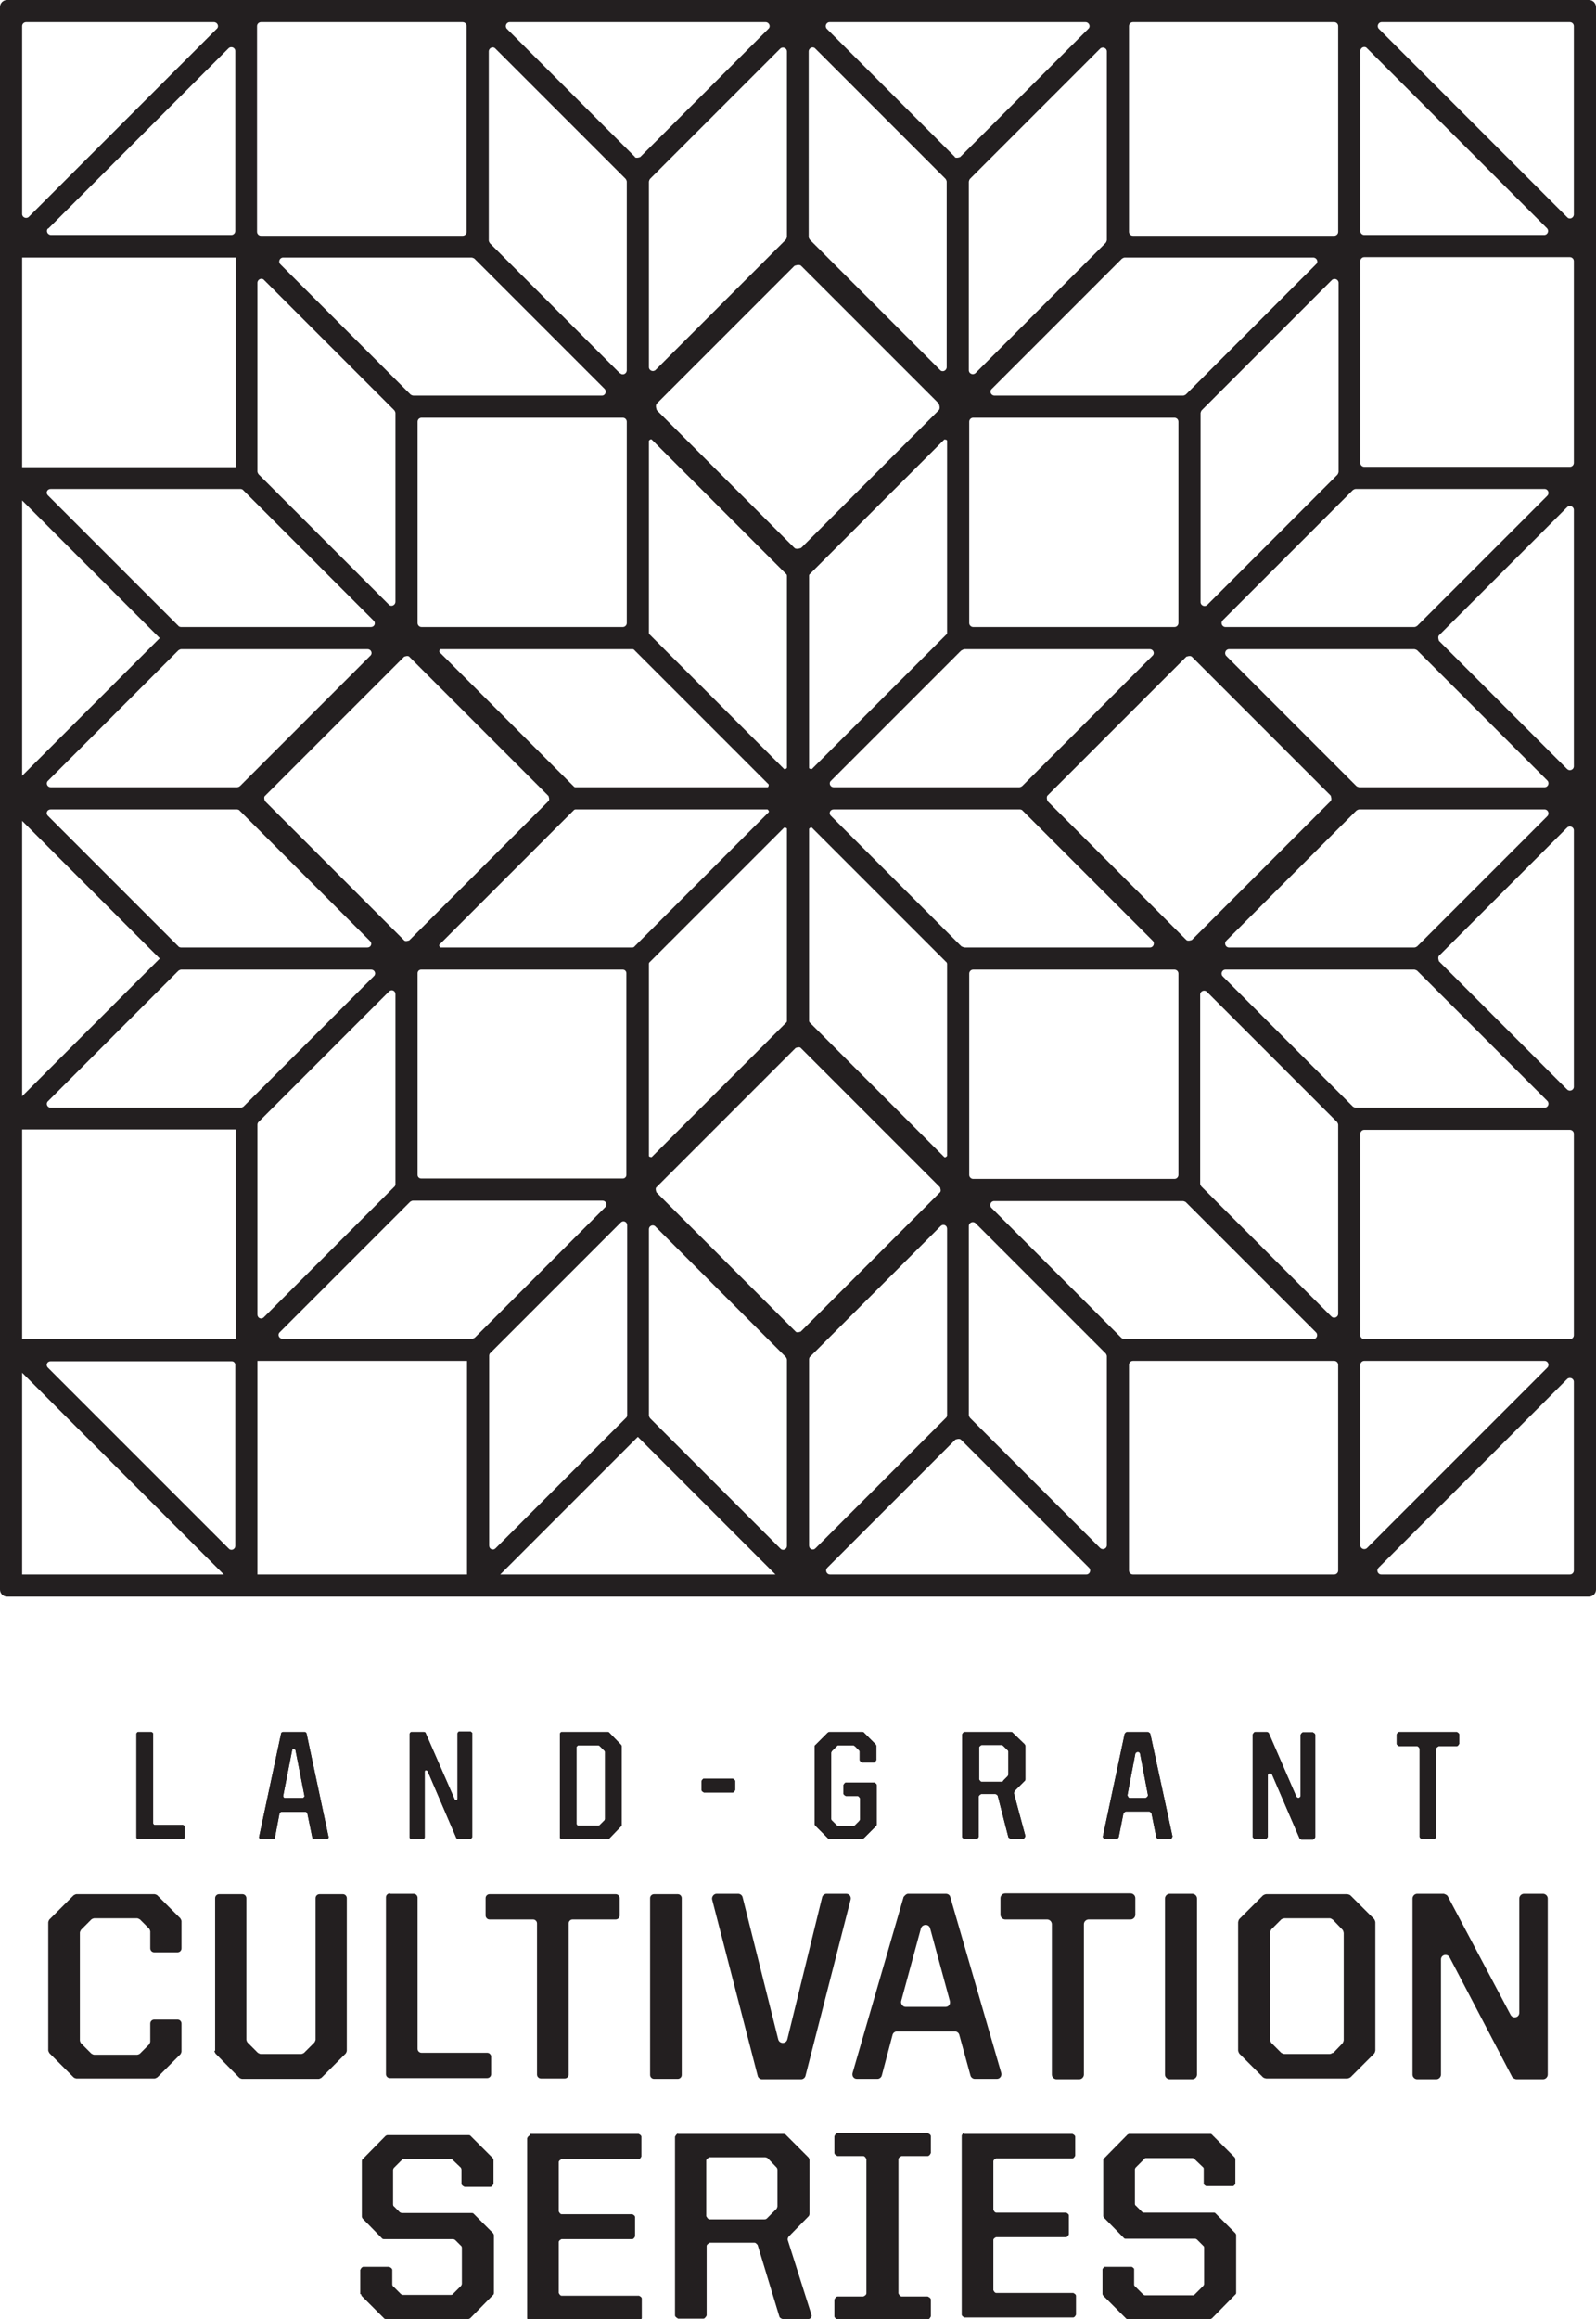 <?xml version="1.0" encoding="UTF-8"?><svg id="Layer_2" xmlns="http://www.w3.org/2000/svg" viewBox="0 0 40.36 58.62"><defs><style>.cls-1{fill:#231f20;stroke-width:0px;}</style></defs><g id="Layer_1-2"><path class="cls-1" d="M0,.18v40c0,.1.08.18.18.18h40c.1,0,.18-.08.18-.18V.18c0-.1-.08-.18-.18-.18H.18c-.1,0-.18.08-.18.18ZM23.92,35.84l-3.3,3.3c-.06.06-.16.02-.16-.07v-4.71s0-.05.03-.07l3.3-3.3c.06-.06.16-.02.16.07v4.71s0,.05-.03.07ZM15.83,35.84l-3.3,3.3c-.06.06-.16.02-.16-.07v-4.8s0-.05.03-.07l3.3-3.3c.06-.06.16-.02.16.07v4.8s0,.05-.03.07ZM16.44,4.52l3.29-3.29c.06-.06.17-.02.17.07v4.69s-.01.05-.03.07l-3.29,3.29c-.06.06-.17.02-.17-.07v-4.69s.01-.05.03-.07ZM24.53,4.52l3.29-3.29c.06-.06.17-.02.17.07v4.77s-.01.05-.03.07l-3.29,3.29c-.06.06-.17.02-.17-.07v-4.77s.01-.05.03-.07ZM35.77,23.95h-4.69c-.09,0-.13-.11-.07-.17l3.29-3.29s.04-.03.07-.03h4.69c.09,0,.13.11.07.17l-3.29,3.29s-.04.03-.07.03ZM24.51,29.7v-5.09c0-.05.04-.1.1-.1h5.09c.05,0,.1.04.1.1v5.09c0,.05-.04.1-.1.1h-5.09c-.05,0-.1-.04-.1-.1ZM1.28,20.46h4.71s.05,0,.07.03l3.3,3.3c.06.06.02.16-.07.16h-4.71s-.05,0-.07-.03l-3.3-3.3c-.06-.06-.02-.16.07-.16ZM4.59,16.41h4.71c.08,0,.13.1.07.16l-3.3,3.3s-.04.03-.07.03H1.28c-.08,0-.13-.1-.07-.16l3.3-3.3s.04-.03.07-.03ZM15.85,10.66v5.09c0,.06-.05.1-.1.1h-5.09c-.06,0-.1-.05-.1-.1v-5.09c0-.06.05-.1.1-.1h5.09c.06,0,.1.05.1.1ZM26.49,20.11l3.51-3.51s.1-.04.14,0l3.51,3.51s.04.1,0,.14l-3.51,3.51s-.1.04-.14,0l-3.51-3.51s-.04-.1,0-.14ZM25.79,19.9h-4.71c-.08,0-.13-.1-.07-.16l3.29-3.29s.06-.04.09-.04h4.69c.08,0,.13.1.07.16l-3.3,3.3s-.04.03-.07.03ZM20.09,13.85l-3.48-3.48s-.05-.12,0-.17l3.48-3.48s.12-.05.17,0l3.48,3.48s.05.12,0,.17l-3.48,3.48s-.12.05-.17,0ZM20.25,26.49l3.52,3.52s.04.1,0,.13l-3.52,3.52s-.1.04-.13,0l-3.52-3.52s-.04-.1,0-.13l3.52-3.52s.1-.04.13,0ZM23.94,16.03l-3.41,3.41s-.07,0-.07-.03v-4.86s0-.02.01-.03l3.41-3.41s.07,0,.07.03v4.86s0,.02-.01.03ZM19.9,14.55v4.86s-.04.05-.07.03l-3.41-3.41s-.01-.02-.01-.03v-4.86s.04-.05.07-.03l3.41,3.41s.01.02.01.03ZM16.03,16.42l3.41,3.41s0,.07-.03.07h-4.86s-.02,0-.03-.01l-3.41-3.41s0-.07.03-.07h4.86s.02,0,.03.01ZM13.87,20.25l-3.52,3.52s-.1.04-.13,0l-3.52-3.52s-.04-.1,0-.13l3.52-3.52s.1-.04.13,0l3.52,3.52s.04.1,0,.13ZM14.55,20.46h4.86s.05.04.03.07l-3.41,3.41s-.02.01-.03.01h-4.86s-.05-.04-.03-.07l3.41-3.41s.02-.01.03-.01ZM16.42,24.33l3.41-3.41s.07,0,.07.03v4.86s0,.02-.01.03l-3.41,3.41s-.07,0-.07-.03v-4.86s0-.02.01-.03ZM20.46,25.81v-4.86s.04-.05.07-.03l3.41,3.41s.01.02.01.03v4.86s-.04.05-.07.03l-3.41-3.41s-.01-.02-.01-.03ZM24.3,23.91l-3.29-3.29c-.06-.06-.02-.16.07-.16h4.71s.05,0,.07.03l3.29,3.29c.06.06.02.17-.07.17h-4.68s-.07-.01-.1-.04ZM29.7,15.85h-5.09c-.05,0-.1-.04-.1-.1v-5.09c0-.05.04-.1.1-.1h5.09c.05,0,.1.04.1.1v5.09c0,.05-.04.1-.1.1ZM10.65,24.51h5.1c.05,0,.09.04.09.09v5.1c0,.05-.04.09-.09.09h-5.1c-.05,0-.09-.04-.09-.09v-5.1c0-.05.04-.09.09-.09ZM34.3,19.87l-3.29-3.29c-.06-.06-.02-.17.07-.17h4.69s.05.01.07.03l3.29,3.29c.06.06.02.17-.07.17h-4.69s-.05-.01-.07-.03ZM35.77,15.85h-4.78c-.09,0-.13-.11-.07-.17l3.29-3.29s.04-.03.07-.03h4.78c.09,0,.13.11.07.17l-3.29,3.29s-.04.03-.07.03ZM33.82,12l-3.29,3.29c-.06.06-.17.02-.17-.07v-4.78s.01-.05.03-.07l3.29-3.29c.06-.06.17-.02.17.07v4.78s-.01.05-.03.07ZM29.92,10h-4.77c-.09,0-.14-.11-.07-.17l3.29-3.29s.04-.03.07-.03h4.77c.09,0,.14.11.07.17l-3.29,3.29s-.04.03-.07.03ZM23.77,9.35l-3.29-3.29s-.03-.04-.03-.07V1.3c0-.09.11-.14.17-.07l3.29,3.29s.03.04.03.07v4.69c0,.09-.11.14-.17.07ZM15.68,9.44l-3.29-3.29s-.03-.04-.03-.07V1.3c0-.09.11-.14.17-.07l3.29,3.29s.03.04.03.07v4.77c0,.09-.11.14-.17.07ZM12,6.54l3.29,3.29c.06.06.02.17-.07.17h-4.77s-.05-.01-.07-.03l-3.29-3.29c-.06-.06-.02-.17.07-.17h4.77s.05.01.07.03ZM10,10.44v4.77c0,.09-.11.14-.17.07l-3.29-3.29s-.03-.04-.03-.07v-4.77c0-.09.11-.14.17-.07l3.29,3.29s.03.04.03.07ZM6.15,12.39l3.3,3.3c.06.06.02.16-.07.16h-4.8s-.05,0-.07-.03l-3.3-3.3c-.06-.06-.02-.16.07-.16h4.8s.05,0,.07.03ZM4.04,16.13l-3.48,3.48v-6.96l3.48,3.48ZM.56,20.75l3.48,3.48-3.48,3.48v-6.96ZM4.59,24.51h4.8c.08,0,.13.1.07.16l-3.3,3.3s-.04.03-.07.03H1.28c-.08,0-.13-.1-.07-.16l3.3-3.3s.04-.03.07-.03ZM6.54,28.36l3.3-3.3c.06-.06.16-.02.16.07v4.8s0,.05-.03.07l-3.3,3.3c-.06.06-.16.02-.16-.07v-4.8s0-.05.03-.07ZM10.44,30.35h4.8c.08,0,.13.1.07.16l-3.3,3.3s-.04.03-.07.03h-4.8c-.08,0-.13-.1-.07-.16l3.3-3.3s.04-.03.07-.03ZM16.57,31l3.3,3.3s.03.04.03.07v4.71c0,.08-.1.13-.16.07l-3.3-3.3s-.03-.04-.03-.07v-4.71c0-.08.1-.13.16-.07ZM24.67,30.92l3.29,3.29s.03.04.03.07v4.78c0,.09-.11.13-.17.07l-3.29-3.29s-.03-.04-.03-.07v-4.78c0-.09.11-.13.17-.07ZM28.36,33.82l-3.29-3.29c-.06-.06-.02-.17.07-.17h4.78s.05.01.07.03l3.29,3.29c.06.06.02.17-.07.17h-4.78s-.05-.01-.07-.03ZM30.35,29.92v-4.78c0-.09.11-.13.17-.07l3.29,3.29s.03.04.03.07v4.78c0,.09-.11.13-.17.07l-3.29-3.29s-.03-.04-.03-.07ZM34.21,27.97l-3.29-3.29c-.06-.06-.02-.17.07-.17h4.78s.05.01.07.03l3.29,3.29c.06.06.02.17-.07.17h-4.78s-.05-.01-.07-.03ZM36.39,24.16l3.24-3.24c.06-.06.17-.02.17.07v6.48c0,.09-.11.13-.17.07l-3.24-3.24s-.04-.1,0-.14ZM39.63,19.44l-3.24-3.24s-.04-.1,0-.14l3.24-3.24c.06-.06.17-.02.17.07v6.48c0,.09-.11.13-.17.07ZM39.7,11.8h-5.2c-.05,0-.1-.04-.1-.1v-5.1c0-.05.04-.1.1-.1h5.2c.05,0,.1.04.1.1v5.1c0,.05-.04.1-.1.1ZM34.4,5.85V1.29c0-.09.11-.14.17-.07l4.55,4.55c.06.06.02.17-.07.17h-4.55c-.06,0-.1-.05-.1-.1ZM33.74,5.96h-5.09c-.06,0-.1-.05-.1-.1V.66c0-.06.05-.1.1-.1h5.09c.06,0,.1.05.1.1v5.2c0,.06-.05.1-.1.1ZM24.15,3.97l-3.24-3.24c-.06-.06-.02-.17.07-.17h6.47c.09,0,.14.11.07.17l-3.24,3.24s-.1.04-.14,0ZM16.06,3.97l-3.24-3.24c-.06-.06-.02-.17.07-.17h6.47c.09,0,.14.11.07.17l-3.24,3.24s-.1.04-.14,0ZM11.7,5.96h-5.1c-.06,0-.1-.05-.1-.1V.66c0-.06.05-.1.1-.1h5.1c.06,0,.1.05.1.1v5.2c0,.06-.05.1-.1.1ZM5.96,6.51v5.3H.56v-5.3h5.4ZM1.22,5.78L5.78,1.22c.06-.06.17-.02.17.07v4.55c0,.06-.05.1-.1.1H1.29c-.09,0-.14-.11-.07-.17ZM.56,28.55h5.4v5.29H.56v-5.29ZM5.95,34.5v4.58c0,.08-.1.13-.16.07l-4.58-4.58c-.06-.06-.02-.16.07-.16h4.58c.05,0,.09.04.09.09ZM6.51,34.4h5.3v5.4h-5.3v-5.4ZM16.13,36.32l3.48,3.48h-6.96l3.48-3.48ZM24.3,36.39l3.24,3.24c.06.06.02.17-.07.17h-6.48c-.09,0-.13-.11-.07-.17l3.24-3.24s.1-.04.14,0ZM28.65,34.4h5.09c.05,0,.1.04.1.1v5.2c0,.05-.04.1-.1.1h-5.09c-.05,0-.1-.04-.1-.1v-5.2c0-.05.04-.1.1-.1ZM34.5,34.4h4.56c.09,0,.13.11.07.17l-4.56,4.56c-.06.06-.17.02-.17-.07v-4.56c0-.05.04-.1.1-.1ZM34.4,33.75v-5.09c0-.05.04-.1.1-.1h5.2c.05,0,.1.04.1.1v5.09c0,.05-.04.1-.1.1h-5.2c-.05,0-.1-.04-.1-.1ZM39.63,5.49l-4.76-4.76c-.06-.06-.02-.17.07-.17h4.76c.06,0,.1.05.1.1v4.76c0,.09-.11.14-.17.07ZM5.48.73L.73,5.48c-.06.06-.17.02-.17-.07V.66c0-.06.05-.1.1-.1h4.75c.09,0,.14.11.07.17ZM.56,34.7l5.1,5.1H.56v-5.1ZM34.86,39.63l4.77-4.77c.06-.06.17-.02.17.07v4.77c0,.05-.04.1-.1.1h-4.77c-.09,0-.13-.11-.07-.17Z"/><path class="cls-1" d="M3.49,43.78h.34s.04.02.04.04v2.27s.02.04.04.04h.72s.04.02.04.04v.28s-.02.04-.04.04h-1.14s-.04-.02-.04-.04v-2.63s.02-.04.04-.04Z"/><path class="cls-1" d="M7.17,43.78h.54s.03.01.04.03l.56,2.63s-.01.05-.04.05h-.33s-.03-.01-.04-.03l-.13-.63s-.02-.03-.04-.03h-.62s-.03.01-.04.03l-.12.63s-.02.03-.04.03h-.32s-.04-.02-.04-.05l.56-2.63s.02-.03.04-.03ZM7.2,45.45h.46s.04-.02.04-.05l-.23-1.17s-.07-.04-.08,0l-.23,1.17s.01.05.04.05Z"/><path class="cls-1" d="M10.4,43.78h.32s.03,0,.04.02l.74,1.69s.07.03.07-.02v-1.66s.02-.04.04-.04h.29s.04.02.04.04v2.63s-.02.04-.04.04h-.32s-.03,0-.04-.02l-.73-1.7s-.07-.03-.07.02v1.67s-.02.04-.04.04h-.3s-.04-.02-.04-.04v-2.63s.02-.04.04-.04Z"/><path class="cls-1" d="M14.2,43.78h1.17s.02,0,.03.01l.31.32s.01.02.01.03v1.99s0,.02-.01.03l-.31.32s-.02.01-.03.01h-1.17s-.04-.02-.04-.04v-2.63s.02-.04.04-.04ZM15.16,46.14l.13-.13s.01-.02.01-.03v-1.69s0-.02-.01-.03l-.13-.13s-.02-.01-.03-.01h-.51s-.04.02-.04.04v1.95s.02.04.04.04h.51s.02,0,.03-.01Z"/><path class="cls-1" d="M17.8,44.96h.73s.06.03.06.06v.23s-.03.06-.06.06h-.73s-.06-.03-.06-.06v-.23s.03-.06.06-.06Z"/><path class="cls-1" d="M20.6,46.12v-1.97s0-.03.02-.04l.31-.31s.03-.02.04-.02h.84s.03,0,.04.02l.29.29s.02.03.02.04v.36s-.03.06-.06.06h-.3s-.06-.03-.06-.06v-.21s0-.03-.02-.04l-.1-.1s-.03-.02-.04-.02h-.38s-.03,0-.04.02l-.12.12s-.02.03-.02.04v1.68s0,.03.02.04l.12.12s.03.02.04.02h.38s.03,0,.04-.02l.11-.11s.02-.03.02-.04v-.53s-.03-.06-.06-.06h-.3s-.06-.03-.06-.06v-.22s.03-.06.06-.06h.72s.06.03.06.06v1s0,.03-.02.04l-.3.3s-.03.02-.04.02h-.84s-.03,0-.04-.02l-.31-.31s-.02-.03-.02-.04Z"/><path class="cls-1" d="M24.41,43.78h1.16s.03,0,.04.02l.3.29s.02.03.02.04v.85s0,.03-.02.04l-.25.25s-.02.04-.02.06l.29,1.08s-.02.07-.06.07h-.31s-.05-.02-.06-.04l-.27-1.05s-.03-.04-.06-.04h-.36s-.06.03-.06.06v1.02s-.03.06-.06.06h-.3s-.06-.03-.06-.06v-2.59s.03-.06.06-.06ZM25.37,45.01l.11-.11s.02-.03.02-.04v-.58s0-.03-.02-.04l-.11-.11s-.03-.02-.04-.02h-.51s-.06.03-.06.06v.81s.03.06.06.06h.51s.03,0,.04-.02Z"/><path class="cls-1" d="M28.52,43.78h.51s.05.02.06.05l.56,2.59s-.02.07-.06.07h-.29s-.05-.02-.06-.05l-.12-.6s-.03-.05-.06-.05h-.59s-.05.02-.06.05l-.12.6s-.03.05-.06.05h-.28s-.07-.03-.06-.07l.55-2.59s.03-.05.06-.05ZM28.56,45.45h.41s.06-.03.06-.07l-.2-1.05c-.01-.06-.1-.06-.12,0l-.2,1.05s.02.07.06.07Z"/><path class="cls-1" d="M31.75,43.78h.29s.04.01.05.04l.69,1.59c.03.06.11.04.11-.02v-1.54s.03-.06.06-.06h.25s.06.03.06.06v2.59s-.03.06-.06.06h-.29s-.04-.01-.05-.04l-.69-1.6c-.03-.06-.11-.04-.11.02v1.55s-.03.06-.06.06h-.26s-.06-.03-.06-.06v-2.59s.03-.06.06-.06Z"/><path class="cls-1" d="M35.84,44.14h-.46s-.06-.03-.06-.06v-.24s.03-.06.06-.06h1.46s.06.03.06.06v.24s-.03.06-.06.06h-.46s-.06.03-.06.06v2.23s-.03.06-.06.06h-.3s-.06-.03-.06-.06v-2.23s-.03-.06-.06-.06Z"/><path class="cls-1" d="M3.49,43.78h.34s.04.02.04.04v2.27s.02.04.04.04h.72s.04.02.04.04v.28s-.02.04-.04.04h-1.14s-.04-.02-.04-.04v-2.63s.02-.04.04-.04Z"/><path class="cls-1" d="M7.17,43.78h.54s.03.01.04.03l.56,2.63s-.01.05-.04.05h-.33s-.03-.01-.04-.03l-.13-.63s-.02-.03-.04-.03h-.62s-.03.01-.04.03l-.12.63s-.02.03-.04.03h-.32s-.04-.02-.04-.05l.56-2.63s.02-.03.04-.03ZM7.2,45.45h.46s.04-.02.04-.05l-.23-1.17s-.07-.04-.08,0l-.23,1.17s.01.05.04.05Z"/><path class="cls-1" d="M10.4,43.78h.32s.03,0,.04.02l.74,1.69s.07.03.07-.02v-1.66s.02-.04.04-.04h.29s.04.02.04.04v2.63s-.02.04-.04.04h-.32s-.03,0-.04-.02l-.73-1.7s-.07-.03-.07.02v1.67s-.02.04-.04.04h-.3s-.04-.02-.04-.04v-2.63s.02-.04.04-.04Z"/><path class="cls-1" d="M14.2,43.78h1.17s.02,0,.03.01l.31.32s.01.02.01.03v1.99s0,.02-.01.03l-.31.32s-.02.01-.03.01h-1.17s-.04-.02-.04-.04v-2.63s.02-.04.04-.04ZM15.16,46.14l.13-.13s.01-.02.01-.03v-1.69s0-.02-.01-.03l-.13-.13s-.02-.01-.03-.01h-.51s-.04.02-.04.04v1.95s.02.04.04.04h.51s.02,0,.03-.01Z"/><path class="cls-1" d="M17.8,44.96h.73s.06.03.06.06v.23s-.03.06-.06.06h-.73s-.06-.03-.06-.06v-.23s.03-.06.06-.06Z"/><path class="cls-1" d="M20.6,46.12v-1.97s0-.03.02-.04l.31-.31s.03-.02.04-.02h.84s.03,0,.04.02l.29.29s.02.03.02.04v.36s-.03.06-.06.06h-.3s-.06-.03-.06-.06v-.21s0-.03-.02-.04l-.1-.1s-.03-.02-.04-.02h-.38s-.03,0-.04.02l-.12.12s-.02.03-.02.04v1.68s0,.03.02.04l.12.12s.03.02.04.02h.38s.03,0,.04-.02l.11-.11s.02-.03.02-.04v-.53s-.03-.06-.06-.06h-.3s-.06-.03-.06-.06v-.22s.03-.06.06-.06h.72s.06.03.06.06v1s0,.03-.02.04l-.3.3s-.03.02-.04.02h-.84s-.03,0-.04-.02l-.31-.31s-.02-.03-.02-.04Z"/><path class="cls-1" d="M24.41,43.78h1.16s.03,0,.04.02l.3.29s.02.03.02.04v.85s0,.03-.02.04l-.25.25s-.02.04-.02.06l.29,1.08s-.02.07-.06.07h-.31s-.05-.02-.06-.04l-.27-1.05s-.03-.04-.06-.04h-.36s-.06.03-.06.06v1.02s-.03.06-.06.06h-.3s-.06-.03-.06-.06v-2.59s.03-.06.06-.06ZM25.37,45.01l.11-.11s.02-.03.02-.04v-.58s0-.03-.02-.04l-.11-.11s-.03-.02-.04-.02h-.51s-.06.03-.06.06v.81s.03.06.06.06h.51s.03,0,.04-.02Z"/><path class="cls-1" d="M28.52,43.78h.51s.05.02.06.05l.56,2.59s-.02.07-.06.07h-.29s-.05-.02-.06-.05l-.12-.6s-.03-.05-.06-.05h-.59s-.05.02-.06.05l-.12.6s-.03.05-.06.05h-.28s-.07-.03-.06-.07l.55-2.59s.03-.05.06-.05ZM28.56,45.45h.41s.06-.03.06-.07l-.2-1.05c-.01-.06-.1-.06-.12,0l-.2,1.05s.02.07.06.07Z"/><path class="cls-1" d="M31.75,43.78h.29s.04.01.05.04l.69,1.59c.03.06.11.04.11-.02v-1.54s.03-.06.06-.06h.25s.06.03.06.06v2.59s-.03.06-.06.06h-.29s-.04-.01-.05-.04l-.69-1.6c-.03-.06-.11-.04-.11.02v1.55s-.03.06-.06.06h-.26s-.06-.03-.06-.06v-2.59s.03-.06.06-.06Z"/><path class="cls-1" d="M35.84,44.14h-.46s-.06-.03-.06-.06v-.24s.03-.06.06-.06h1.46s.06.03.06.06v.24s-.03.06-.06.06h-.46s-.06.03-.06.06v2.23s-.03.06-.06.06h-.3s-.06-.03-.06-.06v-2.23s-.03-.06-.06-.06Z"/><path class="cls-1" d="M1.22,51.84v-3.25s.01-.05.03-.07l.61-.61s.05-.03.07-.03h1.98s.05.01.07.03l.58.58s.03.05.03.07v.69c0,.06-.05.1-.1.1h-.59c-.06,0-.1-.05-.1-.1v-.43s-.01-.05-.03-.07l-.23-.23s-.05-.03-.07-.03h-1.09s-.05.01-.07.03l-.26.26s-.03.05-.03.07v2.73s.01.05.03.07l.26.26s.05.03.07.03h1.09s.05-.01.07-.03l.23-.23s.03-.05.03-.07v-.46c0-.06.05-.1.1-.1h.59c.06,0,.1.05.1.1v.71s-.01.05-.03.07l-.58.58s-.05.03-.07.03h-1.98s-.05-.01-.07-.03l-.61-.61s-.03-.05-.03-.07Z"/><path class="cls-1" d="M5.44,51.84v-3.86c0-.06.05-.1.1-.1h.59c.06,0,.1.05.1.1v3.58s.01.05.03.07l.26.26s.05.03.07.03h1.03s.05-.01.07-.03l.26-.26s.03-.05.03-.07v-3.58c0-.06.05-.1.1-.1h.59c.06,0,.1.05.1.1v3.86s-.01.05-.03.07l-.61.61s-.05.03-.07.03h-1.94s-.05-.01-.07-.03l-.6-.61s-.03-.05-.03-.07Z"/><path class="cls-1" d="M9.87,47.87h.59c.06,0,.1.05.1.1v3.82c0,.06.05.1.1.1h1.66c.06,0,.1.05.1.1v.44c0,.06-.05.1-.1.1h-2.46c-.06,0-.1-.05-.1-.1v-4.47c0-.06.05-.1.1-.1Z"/><path class="cls-1" d="M13.47,48.52h-1.09c-.06,0-.1-.05-.1-.1v-.44c0-.06.05-.1.1-.1h3.19c.06,0,.1.05.1.1v.44c0,.06-.05.1-.1.1h-1.09c-.06,0-.1.05-.1.1v3.82c0,.06-.05.1-.1.1h-.6c-.06,0-.1-.05-.1-.1v-3.82c0-.06-.05-.1-.1-.1Z"/><path class="cls-1" d="M16.44,52.45v-4.47c0-.06.05-.1.1-.1h.6c.06,0,.1.05.1.1v4.47c0,.06-.05.1-.1.1h-.6c-.06,0-.1-.05-.1-.1Z"/><path class="cls-1" d="M18.11,47.87h.56c.05,0,.1.04.11.09l.9,3.59c.03.12.2.12.23,0l.88-3.59c.01-.05.06-.09.11-.09h.5c.08,0,.13.07.11.15l-1.14,4.45c-.01.05-.06.09-.11.09h-.99c-.05,0-.1-.04-.11-.09l-1.15-4.45c-.02-.07.04-.15.11-.15Z"/><path class="cls-1" d="M22.94,47.87h.98c.05,0,.1.03.11.08l1.29,4.45c.02.07-.03.15-.11.15h-.56c-.05,0-.1-.04-.11-.09l-.28-1.02c-.01-.05-.06-.09-.11-.09h-1.47c-.05,0-.1.04-.11.09l-.27,1.02c-.01.05-.06.09-.11.09h-.52c-.08,0-.13-.07-.11-.15l1.29-4.45s.06-.08.11-.08ZM22.91,50.73h1c.08,0,.13-.07.11-.15l-.5-1.84c-.03-.11-.19-.11-.23,0l-.5,1.84c-.02.07.04.15.11.15Z"/><path class="cls-1" d="M26.48,48.52h-1.06c-.06,0-.12-.05-.12-.12v-.42c0-.06.05-.12.12-.12h3.17c.06,0,.12.05.12.12v.42c0,.06-.05.12-.12.12h-1.06c-.06,0-.12.05-.12.12v3.8c0,.06-.05.12-.12.12h-.57c-.06,0-.12-.05-.12-.12v-3.8c0-.06-.05-.12-.12-.12Z"/><path class="cls-1" d="M29.46,52.44v-4.45c0-.06.05-.12.12-.12h.57c.06,0,.12.05.12.12v4.45c0,.06-.05.12-.12.12h-.57c-.06,0-.12-.05-.12-.12Z"/><path class="cls-1" d="M31.31,51.83v-3.24s.01-.06.03-.08l.6-.6s.05-.03.08-.03h2.05s.06.01.08.03l.6.6s.03.05.03.08v3.24s-.01.06-.03.08l-.6.6s-.05.03-.08.03h-2.05s-.06-.01-.08-.03l-.6-.6s-.03-.05-.03-.08ZM33.71,51.9l.24-.25s.03-.05.03-.08v-2.71s-.01-.06-.03-.08l-.24-.25s-.05-.04-.08-.04h-1.15s-.06.01-.08.03l-.25.25s-.03.05-.03.08v2.71s.01.06.03.08l.25.25s.05.03.08.03h1.15s.06-.01.08-.04Z"/><path class="cls-1" d="M35.84,47.87h.67s.08.02.1.06l1.59,3c.06.11.22.07.22-.05v-2.89c0-.06.05-.12.12-.12h.48c.06,0,.12.05.12.12v4.45c0,.06-.05.12-.12.12h-.68s-.08-.02-.1-.06l-1.58-3.02c-.06-.11-.22-.07-.22.05v2.91c0,.06-.05.12-.12.12h-.48c-.06,0-.12-.05-.12-.12v-4.45c0-.06.05-.12.12-.12Z"/><path class="cls-1" d="M9.11,57.99v-.61s.03-.08.08-.08h.65s.08.03.08.08v.36s0,.04.02.05l.2.2s.03.02.05.02h1.21s.04,0,.05-.02l.21-.21s.02-.03.02-.05v-.91s0-.04-.02-.05l-.15-.15s-.03-.02-.05-.02h-1.75s-.04,0-.05-.02l-.49-.5s-.02-.03-.02-.05v-1.4s0-.04.02-.05l.58-.59s.03-.02.05-.02h2.05s.04,0,.05.02l.56.56s.02.03.02.05v.6s-.03.08-.08.08h-.65s-.08-.03-.08-.08v-.35s0-.04-.02-.06l-.21-.2s-.03-.02-.05-.02h-1.17s-.04,0-.05.02l-.21.21s-.02.03-.02.05v.87s0,.04.02.05l.15.15s.03.02.06.02h1.76s.04,0,.05.02l.49.49s.02.03.02.05v1.46s0,.04-.02.05l-.58.59s-.03.02-.05.02h-2.08s-.04,0-.05-.02l-.56-.56s-.02-.03-.02-.05Z"/><path class="cls-1" d="M13.4,53.94h2.75s.07.03.07.07v.5s-.03.07-.07.07h-1.95s-.07.03-.07.07v1.25s.03.07.07.07h1.79s.07.03.07.07v.49s-.03.07-.07.07h-1.79s-.07.03-.07.07v1.29s.03.07.07.07h1.96s.07.03.07.07v.5s-.03.07-.07.07h-2.76s-.07-.03-.07-.07v-4.55s.03-.07.07-.07Z"/><path class="cls-1" d="M17.14,53.94h2.67s.04,0,.06.02l.58.58s.02.04.02.06v1.36s0,.04-.02.06l-.51.52s-.03.05-.02.08l.6,1.89c.02.05-.02.11-.08.11h-.65s-.07-.02-.08-.06l-.55-1.81s-.04-.06-.08-.06h-1.13s-.08.04-.08.08v1.76s-.04.08-.08.08h-.64s-.08-.04-.08-.08v-4.52s.04-.08.08-.08ZM19.39,56.08l.25-.25s.02-.04.02-.06v-.92s0-.04-.02-.06l-.23-.24s-.04-.02-.06-.02h-1.41s-.08.04-.08.08v1.41s.04.08.08.08h1.39s.04,0,.06-.02Z"/><path class="cls-1" d="M21.18,58.05h.65s.08-.03.08-.08v-3.39s-.03-.08-.08-.08h-.65s-.08-.03-.08-.08v-.42s.03-.08.08-.08h2.28s.08.03.08.08v.42s-.03.08-.08.08h-.66s-.08.03-.08.08v3.39s.03.08.08.08h.66s.08.03.08.08v.42s-.03.08-.08.08h-2.28s-.08-.03-.08-.08v-.42s.03-.08.08-.08Z"/><path class="cls-1" d="M24.38,53.94h2.74s.07.03.07.07v.48s-.03.07-.07.07h-1.93s-.07.03-.07.07v1.23s.03.07.07.07h1.77s.07.03.07.07v.48s-.03.07-.07.07h-1.77s-.07.03-.07.07v1.27s.03.07.07.07h1.95s.07.03.07.07v.48s-.03.07-.07.07h-2.75s-.07-.03-.07-.07v-4.53s.03-.07.07-.07Z"/><path class="cls-1" d="M27.88,58v-.64s.03-.06.06-.06h.68s.06.03.06.06v.39s0,.03.02.04l.21.21s.03.02.04.02h1.22s.03,0,.04-.02l.22-.22s.02-.03.02-.04v-.93s0-.03-.02-.04l-.16-.16s-.03-.02-.04-.02h-1.77s-.03,0-.04-.02l-.5-.51s-.02-.03-.02-.04v-1.42s0-.03.02-.04l.59-.6s.03-.02.04-.02h2.06s.03,0,.04.02l.57.57s.02.03.02.04v.63s-.03.06-.06.06h-.68s-.06-.03-.06-.06v-.38s0-.03-.02-.04l-.22-.21s-.03-.02-.04-.02h-1.18s-.03,0-.04.02l-.22.22s-.02.03-.02.04v.88s0,.03.02.04l.16.16s.03.02.04.02h1.78s.03,0,.04.02l.5.5s.02.03.02.04v1.47s0,.03-.02.04l-.59.6s-.03.02-.04.02h-2.1s-.03,0-.04-.02l-.57-.57s-.02-.03-.02-.04Z"/></g></svg>